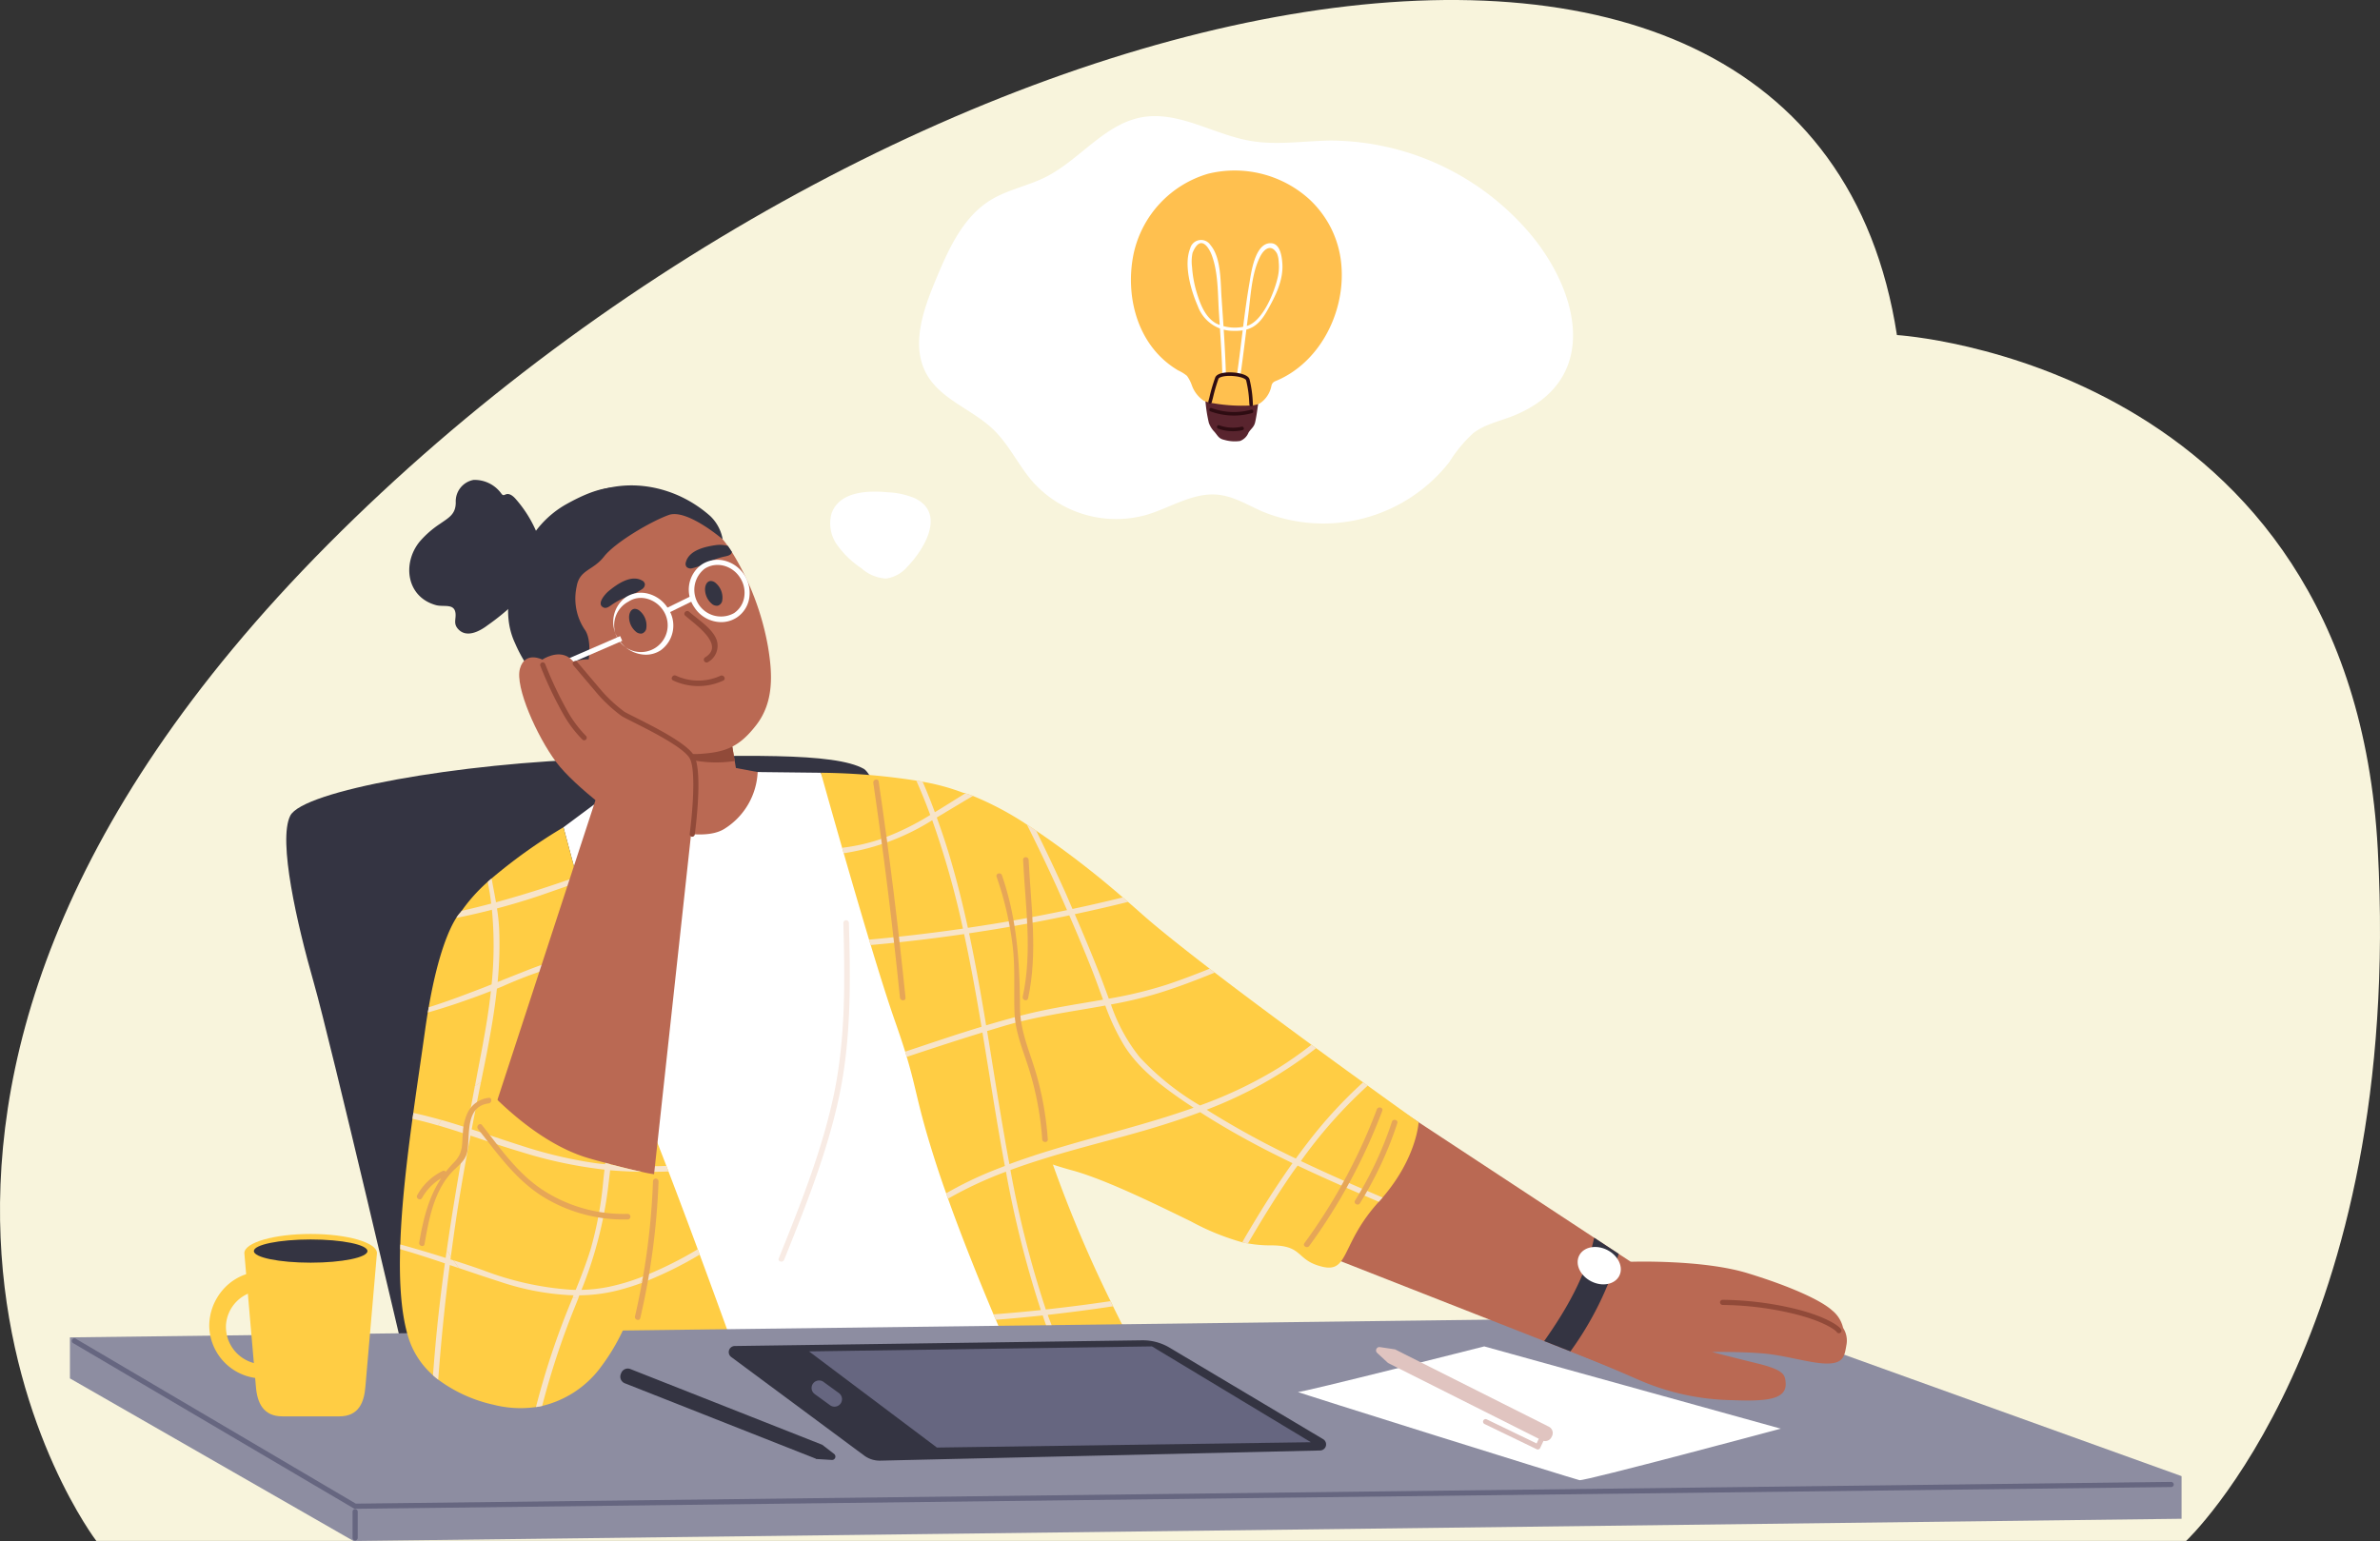 <?xml version="1.0" encoding="UTF-8"?>
<svg xmlns="http://www.w3.org/2000/svg" width="345.514" height="223.752" viewBox="0 0 345.514 223.752">
  <rect x="0" y="0" width="345.514" height="223.752" fill="#333333" stroke="none"/>
  <g id="Grupo_73404" data-name="Grupo 73404" transform="translate(-123.848 -1227.742)">
    <g id="Grupo_6463" data-name="Grupo 6463">
      <path id="Caminho_28995" data-name="Caminho 28995" d="M654.36,507.2H350.989s-47.919-62.643,33.62-144.7,215.029-113.023,227.775-30.4c0,0,65.986,3.942,69.81,74.693S654.36,507.2,654.36,507.2Z" transform="translate(-213.152 944.292)" fill="#f8f4dc"></path>
      <g id="Grupo_6457" data-name="Grupo 6457" transform="translate(-150.864 1018.997)">
        <g id="Grupo_6386" data-name="Grupo 6386" transform="translate(316.269 318.495)">
          <path id="Caminho_28937" data-name="Caminho 28937" d="M534.217,1000.354s-11.178-47.83-13.6-56.307S515.389,923.4,517.2,919.8s24.369-7.693,45.33-8.271,33.655-.916,37.952,1.473,38.807,95.428,38.807,95.428Z" transform="translate(-516.62 -911.109)" fill="#343442"></path>
        </g>
        <g id="Grupo_6454" data-name="Grupo 6454" transform="translate(284.864 278.402)">
          <g id="Grupo_6387" data-name="Grupo 6387" transform="translate(63.613 1.108)">
            <path id="Caminho_28938" data-name="Caminho 28938" d="M777.122,640.926c-.71-6.528-3.11-13.87-9.829-16.205a7.765,7.765,0,0,1,3.754-.429c.508.091.726-.687.215-.778-2.922-.521-6.14,1.015-8.652,2.422a14.289,14.289,0,0,0-5.986,6.761c-1.939,3.974-3.368,8.949-1.318,13.328a20.26,20.26,0,0,0,9.36,10.048,10.117,10.117,0,0,0,7.7.771C778.642,654.72,777.688,646.129,777.122,640.926Z" transform="translate(-754.305 -623.41)" fill="#343442"></path>
          </g>
          <g id="Grupo_6388" data-name="Grupo 6388" transform="translate(74.097 35.424)">
            <path id="Caminho_28939" data-name="Caminho 28939" d="M853.169,876.647l1.086,6.434,4.722.879a71.591,71.591,0,0,1,5.845,18.078,64.83,64.83,0,0,1-1.093,22.63c-1.667,7.1-2.192,9.648-2.192,9.648s-27.723-36.528-28.788-37.986-1.08-6.4-1.08-6.4l7.307-4.406-1.278-8.176Z" transform="translate(-831.669 -876.647)" fill="#ba6953"></path>
          </g>
          <g id="Grupo_6389" data-name="Grupo 6389" transform="translate(71.648 42.445)">
            <path id="Caminho_28940" data-name="Caminho 28940" d="M841.79,928.465a10.251,10.251,0,0,1-4.786,8.22c-4.869,3.138-18.969-3.5-18.969-3.5l-4.436,3.3s10.222,38.345,12.543,45.409,2.624,9.385,4.238,14.531,4.642,14.127,4.642,14.127h44.4S866.6,980.176,866,970.993s-15.035-42.424-15.035-42.424Z" transform="translate(-813.598 -928.465)" fill="#fff"></path>
          </g>
          <g id="Grupo_6390" data-name="Grupo 6390" transform="translate(109.014 42.548)">
            <path id="Caminho_28941" data-name="Caminho 28941" d="M1133.605,1010.36l-10.252.492-.767.032-6.74.323s-.42-.953-1.1-2.559c-.1-.242-.218-.509-.339-.783-1.615-3.835-4.327-10.438-6.6-16.8-.1-.258-.186-.517-.274-.783-.541-1.5-1.041-2.987-1.5-4.408-2.753-8.573-2.672-10.236-4.222-15.4-.073-.242-.145-.5-.226-.759-.387-1.235-.864-2.672-1.477-4.424-.969-2.745-2.22-6.733-3.528-11.06-.081-.258-.161-.525-.242-.783-1.251-4.182-2.551-8.63-3.681-12.553-.073-.266-.153-.525-.226-.783-1.776-6.184-3.084-10.89-3.084-10.89a94.676,94.676,0,0,1,13.861,1.146c.307.048.614.1.92.161a31.353,31.353,0,0,1,5.845,1.59.063.063,0,0,1,.024.008.03.03,0,0,1,.024.008c.081.032.17.065.25.105.339.137.67.291.977.452a6.919,6.919,0,0,1,2.72,2.188c1.146,1.744,2.212,8.17,3.221,15.814.032.258.065.525.1.791.533,4.149,1.057,8.621,1.558,12.876.032.282.065.557.1.84.46,3.826.912,7.443,1.348,10.446a54.186,54.186,0,0,0,2.091,8.492c.081.275.17.557.266.84.121.379.25.751.379,1.13a186.07,186.07,0,0,0,8.371,19.834q.194.388.363.751C1132.879,1008.972,1133.605,1010.36,1133.605,1010.36Z" transform="translate(-1089.343 -929.222)" fill="#ffcd44"></path>
          </g>
          <g id="Grupo_6391" data-name="Grupo 6391" transform="translate(55.505 50.459)">
            <path id="Caminho_28942" data-name="Caminho 28942" d="M735.475,1063.592l-19.463,2.825s-.032-.089-.1-.258v-.008c-.355-.961-1.655-4.488-3.447-9.4-.129-.363-.267-.743-.4-1.122-.008-.008-.008-.024-.016-.041-.1-.266-.194-.533-.291-.807-2.075-5.691-4.65-12.835-7.185-19.98-.121-.355-.242-.7-.363-1.049H704.2c-1.647-4.674-3.261-9.308-4.69-13.505q-.266-.787-.533-1.55v-.008c-.743-2.212-1.429-4.27-2.026-6.127-.089-.266-.169-.533-.25-.791a63.766,63.766,0,0,1-2.2-7.911,5.347,5.347,0,0,1,.735-3.116c.137-.266.3-.533.468-.8l.008-.008c.032-.065.073-.121.113-.186h.008a23.981,23.981,0,0,1,3.786-4.222l.557-.484a76.112,76.112,0,0,1,10.438-7.435s.759,2.858,1.937,7.2q.109.375.218.775c.783,2.866,1.736,6.3,2.769,9.937.073.25.145.509.21.759,1.243,4.367,2.591,9,3.9,13.312.145.484.3.961.444,1.437,1.534,4.989,2.995,9.445,4.166,12.416.42,1.066.856,2.18,1.3,3.342.1.266.2.533.307.807,1.389,3.633,2.874,7.588,4.246,11.294.1.258.194.525.282.775C733.2,1057.247,735.475,1063.592,735.475,1063.592Z" transform="translate(-694.47 -987.604)" fill="#ffcd44"></path>
          </g>
          <g id="Grupo_6392" data-name="Grupo 6392" transform="translate(0 121.502)">
            <path id="Caminho_28943" data-name="Caminho 28943" d="M284.864,1514.9v5.954l41.17,23.612,265.387-3.229v-6.189l-64.374-23.176Z" transform="translate(-284.864 -1511.87)" fill="#8d8da1"></path>
          </g>
          <g id="Grupo_6393" data-name="Grupo 6393" transform="translate(178.277 125.841)">
            <path id="Caminho_28944" data-name="Caminho 28944" d="M1627.518,1543.893s-26.417,6.708-27.039,6.617,40.092,12.652,40.87,12.807,29.215-7.479,29.215-7.479Z" transform="translate(-1600.472 -1543.893)" fill="#fff"></path>
          </g>
          <g id="Grupo_6394" data-name="Grupo 6394" transform="translate(47.913 62.786)">
            <path id="Caminho_28945" data-name="Caminho 28945" d="M674.6,1123.309a69.852,69.852,0,0,1-1.364,8.355l-.218.944c-.065.25-.121.509-.186.759a29.532,29.532,0,0,1-5.352,11.423v.008a14.879,14.879,0,0,1-8.4,5.473c-.291.065-.589.121-.9.161a15.789,15.789,0,0,1-6.135-.331,21.049,21.049,0,0,1-8.057-3.657c-.258-.2-.516-.412-.759-.63v-.008a12.056,12.056,0,0,1-3.568-5.49c-1.033-3.358-1.332-7.814-1.195-12.811.008-.226.008-.452.024-.678.194-5.707.928-12.077,1.768-18.252.04-.282.081-.573.121-.856.573-4.166,1.187-8.226,1.7-11.923.129-.928.266-1.808.4-2.648.048-.258.089-.517.137-.767,1.388-8,3.092-11.552,4-12.973a4.566,4.566,0,0,1,.638-.831l.008-.008.194.67,3.043,10.309h.008l.242.823.589,2,.549,1.865,2.034,6.886,12.957,13.909.831.888.371.4.734.791Z" transform="translate(-638.445 -1078.571)" fill="#ffcd44"></path>
          </g>
          <g id="Grupo_6395" data-name="Grupo 6395" transform="translate(47.945 57.66)">
            <path id="Caminho_28946" data-name="Caminho 28946" d="M681.873,1094.82a55.537,55.537,0,0,1-8.436,4.141,30.464,30.464,0,0,1-4.391,1.292,21.72,21.72,0,0,1-4.045.46,59.388,59.388,0,0,0,3.818-14.506c.073-.6.145-1.195.21-1.792.049-.355.089-.711.129-1.066a69,69,0,0,0,8.468.177c-.1-.274-.21-.541-.307-.807a67.3,67.3,0,0,1-8.064-.177,141.884,141.884,0,0,1,2.6-15.58c.073-.355.161-.7.25-1.058a.414.414,0,0,0-.694-.379.342.342,0,0,0-.089.17,131.8,131.8,0,0,0-2.9,16.775c-.169-.016-.331-.024-.5-.04l-.831-.1a64.171,64.171,0,0,1-11.116-2.648h-.008c-2.309-.735-4.609-1.526-6.91-2.276q.823-4.3,1.7-8.589c.178-.88.355-1.76.525-2.64.291-1.542.573-3.092.823-4.642.242-1.518.452-3.035.614-4.561.25-.1.509-.2.759-.307a64.93,64.93,0,0,1,14.038-4.456c-.065-.25-.137-.509-.21-.759a50.769,50.769,0,0,0-10.333,2.914q-2.083.823-4.149,1.647a55.188,55.188,0,0,0,.218-7.75,27.219,27.219,0,0,0-.315-2.93c2-.533,4-1.122,6-1.792,1.946-.662,3.875-1.356,5.812-2.026q-.109-.4-.218-.775c-.315.113-.638.218-.953.331-3.6,1.259-7.185,2.389-10.785,3.366-.194-1.13-.428-2.293-.638-3.463l-.557.484c.064.355.129.7.186,1.049.129.71.226,1.413.315,2.115q-2.131.569-4.287,1.057h-.008c-.04.064-.081.121-.113.186l-.008.008a4.57,4.57,0,0,0-.638.832,1.286,1.286,0,0,0,.169-.032c.226-.041.444-.089.67-.137,1.445-.307,2.882-.638,4.319-1.009a54.584,54.584,0,0,1-.048,10.833c-.412.161-.807.323-1.219.484h-.008c-.743.291-1.493.573-2.244.856-1.865.71-3.738,1.38-5.643,1.978-.048.25-.089.509-.137.767,2.026-.589,4.036-1.227,6.03-1.954.751-.258,1.5-.533,2.244-.823.3-.113.589-.226.88-.339-.089.783-.186,1.558-.291,2.341-.226,1.655-.5,3.3-.807,4.949v.008c-.049.3-.105.6-.162.9q-1.114,5.849-2.2,11.665c-2.583-.832-5.175-1.606-7.8-2.172-.04.282-.081.573-.121.856,2.615.589,5.2,1.389,7.758,2.236-1.09,5.974-2.1,11.948-2.946,17.962-2.188-.694-4.383-1.348-6.579-1.946-.016.226-.016.452-.024.678,2.188.63,4.343,1.332,6.49,2.058-.541,3.948-1.017,7.911-1.372,11.9-.129,1.445-.25,2.9-.355,4.343v.008c.242.218.5.428.759.63q.618-8.343,1.679-16.638c2.462.84,4.916,1.687,7.4,2.478a37.748,37.748,0,0,0,10.535,1.937h.032c-.008.016-.008.024-.016.041-.283.7-.573,1.4-.856,2.107a114.371,114.371,0,0,0-4.585,14.062c.307-.04.605-.1.9-.161a114.084,114.084,0,0,1,4.739-14.361c.073-.178.145-.355.21-.525.161-.387.307-.775.46-1.163a23.819,23.819,0,0,0,4.908-.557,31.4,31.4,0,0,0,3.617-1.057,54.852,54.852,0,0,0,8.936-4.311C682.067,1095.345,681.97,1095.079,681.873,1094.82Zm-17.711,5.909c-.21,0-.428-.008-.638-.016a43.976,43.976,0,0,1-12.8-2.833c-1.582-.557-3.164-1.082-4.747-1.59.266-2.067.557-4.141.864-6.208.6-3.931,1.292-7.846,2.034-11.754.1.032.218.073.323.1,2.373.8,4.747,1.59,7.136,2.3a64.614,64.614,0,0,0,11.584,2.486c.137.024.274.032.412.048-.016.121-.024.242-.04.355-.04.371-.081.743-.121,1.106a53.9,53.9,0,0,1-1.841,10.067C665.711,1096.806,664.953,1098.776,664.161,1100.73Z" transform="translate(-638.676 -1040.742)" fill="#f7e4ca"></path>
          </g>
          <g id="Grupo_6396" data-name="Grupo 6396" transform="translate(83.465 36.316)">
            <path id="Caminho_28947" data-name="Caminho 28947" d="M913.082,883.235l-12.283.387a12.537,12.537,0,0,0,5.855,3.77,17.928,17.928,0,0,0,7.192.372Z" transform="translate(-900.799 -883.235)" fill="#914a39"></path>
          </g>
          <g id="Grupo_6397" data-name="Grupo 6397" transform="translate(71.996 3.138)">
            <path id="Caminho_28948" data-name="Caminho 28948" d="M843.8,670.881c-2.43,3.132-4.392,3.948-8.21,4.182-7.233.444-18.268-6.668-18.268-6.668-.388-.21-1.526-10.4-1.041-16.92s8.509-13.086,8.509-13.086,8.541.218,13.182,4.5a12.986,12.986,0,0,1,1.7,1.978c.008.008.008,0,.008,0,.194.274.387.565.581.864a39.185,39.185,0,0,1,5.247,13.748C846.169,663.422,846.4,667.523,843.8,670.881Z" transform="translate(-816.166 -638.389)" fill="#ba6953"></path>
          </g>
          <g id="Grupo_6398" data-name="Grupo 6398" transform="translate(67.606 0.824)">
            <path id="Caminho_28949" data-name="Caminho 28949" d="M785.386,628.534c-2.718,5.314-1.86,12.063,1.484,16.853a16.7,16.7,0,0,0,1.77,2.131c.027-.043.047-.095.077-.134.673-.867,2.758-.809,2.758-.809s.471-2.966-.616-4.379a8.124,8.124,0,0,1-1.133-6.189c.42-2.489,2.355-2.287,3.969-4.352s6.777-5.1,9.4-6.044,7.832,3.529,7.832,3.529a6.173,6.173,0,0,0-1.809-3.378C801.465,618.987,789.758,619.987,785.386,628.534Z" transform="translate(-783.77 -621.316)" fill="#343442"></path>
          </g>
          <g id="Grupo_6399" data-name="Grupo 6399" transform="translate(71.498 22.706)">
            <rect id="Retângulo_1335" data-name="Retângulo 1335" width="9.138" height="0.748" transform="translate(0 3.638) rotate(-23.458)" fill="#fff"></rect>
          </g>
          <g id="Grupo_6400" data-name="Grupo 6400" transform="translate(81.174 18.746)">
            <path id="Caminho_28950" data-name="Caminho 28950" d="M885.479,753.9a1.238,1.238,0,0,0-.463-.278c-.768-.241-1.12.529-1.118,1.15a2.776,2.776,0,0,0,.925,2.06,1.1,1.1,0,0,0,.941.326.946.946,0,0,0,.614-.643A2.773,2.773,0,0,0,885.479,753.9Z" transform="translate(-883.898 -753.572)" fill="#343442"></path>
          </g>
          <g id="Grupo_6401" data-name="Grupo 6401" transform="translate(92.201 14.705)">
            <path id="Caminho_28951" data-name="Caminho 28951" d="M966.85,724.073a1.237,1.237,0,0,0-.463-.278c-.768-.241-1.12.529-1.118,1.15a2.777,2.777,0,0,0,.925,2.06,1.1,1.1,0,0,0,.941.326.946.946,0,0,0,.614-.644A2.773,2.773,0,0,0,966.85,724.073Z" transform="translate(-965.269 -723.749)" fill="#343442"></path>
          </g>
          <g id="Grupo_6402" data-name="Grupo 6402" transform="translate(65.22 25.364)">
            <path id="Caminho_28952" data-name="Caminho 28952" d="M781.735,827.045s-7.443-5.293-10.221-9.02-5.98-10.876-5.25-13.525,3.254-1.335,3.254-1.335,2.172-1.475,3.873-.3c1.42.985,4.741,6.261,8.179,8.392s8.945,4.345,10,6.561,1.493,8.845,1.493,8.845Z" transform="translate(-766.159 -802.412)" fill="#ba6953"></path>
          </g>
          <g id="Grupo_6403" data-name="Grupo 6403" transform="translate(58.337 44.479)">
            <path id="Caminho_28953" data-name="Caminho 28953" d="M734,943.47l-18.625,56.943,16.745,14.127,8.75-5.853,6.688-61.454Z" transform="translate(-715.371 -943.47)" fill="#ba6953"></path>
          </g>
          <g id="Grupo_6404" data-name="Grupo 6404" transform="translate(68.268 26.518)">
            <path id="Caminho_28954" data-name="Caminho 28954" d="M795.042,822.239a.369.369,0,0,1-.246-.093,17.1,17.1,0,0,1-2.7-3.548,55.282,55.282,0,0,1-3.412-7.16.373.373,0,1,1,.695-.274,56.055,56.055,0,0,0,3.351,7.039,16.937,16.937,0,0,0,2.562,3.383.374.374,0,0,1-.248.654Z" transform="translate(-788.657 -810.926)" fill="#914a39"></path>
          </g>
          <g id="Grupo_6405" data-name="Grupo 6405" transform="translate(72.985 26.317)">
            <path id="Caminho_28955" data-name="Caminho 28955" d="M840.819,834.963a.41.41,0,0,1-.051,0,.372.372,0,0,1-.32-.42c.34-2.491,1-9.325-.026-11.013-.96-1.579-5.6-3.917-8.1-5.173-.8-.4-1.434-.723-1.747-.913a21.756,21.756,0,0,1-3.418-3.122l-3.611-4.26a.374.374,0,0,1,.571-.483l3.6,4.252a21.528,21.528,0,0,0,3.242,2.975c.288.174.909.488,1.7.883,2.741,1.38,7.328,3.691,8.4,5.452,1.373,2.259.18,11.126.128,11.5A.373.373,0,0,1,840.819,834.963Z" transform="translate(-823.461 -809.443)" fill="#914a39"></path>
          </g>
          <g id="Grupo_6406" data-name="Grupo 6406" transform="translate(77.046 14.352)">
            <path id="Caminho_28956" data-name="Caminho 28956" d="M859.486,721.448c-1.639-.938-3.671.514-4.9,1.523-.47.385-1.857,1.914-.7,2.39.357.147.741-.109,1.055-.333a10.054,10.054,0,0,1,1.776-1.014,11.665,11.665,0,0,0,2.741-1.337.849.849,0,0,0,.4-.692A.683.683,0,0,0,859.486,721.448Z" transform="translate(-853.434 -721.146)" fill="#343442"></path>
          </g>
          <g id="Grupo_6407" data-name="Grupo 6407" transform="translate(89.377 9.453)">
            <path id="Caminho_28957" data-name="Caminho 28957" d="M951.151,686.018a.32.32,0,0,1-.024.113c-.129.363-.581.468-.961.549a10.1,10.1,0,0,0-1.946.614,11.651,11.651,0,0,1-2.841,1.106.864.864,0,0,1-.783-.177.7.7,0,0,1-.145-.63c.428-1.841,2.874-2.349,4.448-2.567a4.285,4.285,0,0,1,1.663.129c.008.008.008,0,.008,0C950.763,685.428,950.957,685.719,951.151,686.018Z" transform="translate(-944.43 -684.995)" fill="#343442"></path>
          </g>
          <g id="Grupo_6408" data-name="Grupo 6408" transform="translate(87.362 28.408)">
            <path id="Caminho_28958" data-name="Caminho 28958" d="M936.636,824.929a7.721,7.721,0,0,1-6.458-.018c-.469-.214-.88.481-.408.7a8.6,8.6,0,0,0,7.272.017C937.516,825.413,937.106,824.717,936.636,824.929Z" transform="translate(-929.561 -824.871)" fill="#914a39"></path>
          </g>
          <g id="Grupo_6409" data-name="Grupo 6409" transform="translate(52.014 87.496)">
            <path id="Caminho_28959" data-name="Caminho 28959" d="M700.761,1285.407a9.278,9.278,0,0,1-.783,3.673,6.992,6.992,0,0,1-.533,1.074,2.779,2.779,0,0,1-1.453,1.308,52.925,52.925,0,0,1-7.443.678c-.291.016-.581.024-.872.04-5.893.258-12.787.307-13.352-.177a36.33,36.33,0,0,1-3.173-4.1c-.258-.379-.525-.759-.775-1.122-.129-.194-.258-.387-.379-.565-.218-.331-.42-.638-.6-.912-.258-.4-.46-.735-.589-.969-.807-1.477-3.366-10.9-1.348-15.742a11.4,11.4,0,0,1,.694-1.4c.145-.274.307-.533.476-.791a19.254,19.254,0,0,1,4.844-4.916c.525-.363.848-.557.848-.557l.024.024v.008c.484.557,7.532,8.662,15.718,11,.839.242,1.623.46,2.341.654.283.073.549.145.815.218.1.024.194.048.291.081,1.784.468,3.156.791,4.182,1.009a17.608,17.608,0,0,0,2.866.46S700.567,1285,700.761,1285.407Z" transform="translate(-668.705 -1260.923)" fill="#ffcd44"></path>
          </g>
          <g id="Grupo_6410" data-name="Grupo 6410" transform="translate(53.466 87.496)">
            <path id="Caminho_28960" data-name="Caminho 28960" d="M708.662,1289.306a30.464,30.464,0,0,1-4.391,1.292,21.72,21.72,0,0,1-4.045.46,59.388,59.388,0,0,0,3.818-14.506c.073-.6.145-1.195.21-1.792.049-.355.089-.711.129-1.066q2.288.194,4.577.226c-1.025-.218-2.4-.541-4.182-1.009l-.3-.024c0-.016.008-.04.008-.057-.266-.073-.533-.145-.815-.218-.008.065-.016.137-.024.2-.169-.016-.331-.024-.5-.04l-.831-.1a64.171,64.171,0,0,1-11.116-2.648h-.008c-2.309-.735-4.609-1.526-6.91-2.276q.654-3.4,1.332-6.8v-.008l-.024-.024s-.323.194-.848.557q-.569,3.027-1.13,6.055c-1.235-.4-2.47-.783-3.714-1.138-.169.258-.331.517-.476.791,1.348.4,2.7.823,4.028,1.267-1.025,5.6-1.978,11.2-2.785,16.848.178.274.379.581.6.912.25-1.929.525-3.859.807-5.788.6-3.931,1.292-7.846,2.034-11.754.1.032.218.073.323.1,2.373.8,4.747,1.59,7.136,2.3a64.614,64.614,0,0,0,11.584,2.486c.137.024.274.032.412.048-.016.121-.024.242-.04.355-.04.371-.081.743-.121,1.106a53.9,53.9,0,0,1-1.841,10.067c-.621,2.01-1.38,3.98-2.172,5.933-.21,0-.428-.008-.638-.016a43.976,43.976,0,0,1-12.8-2.833c-1.437-.508-2.874-.985-4.311-1.445.25.363.517.743.775,1.122,2.018.686,4.044,1.372,6.087,2.026a37.748,37.748,0,0,0,10.535,1.937h.032c-.008.016-.008.024-.016.041-.04.089-.073.186-.113.274.291-.016.581-.024.872-.04.032-.089.073-.186.1-.275a23.819,23.819,0,0,0,4.908-.557,31.4,31.4,0,0,0,3.617-1.057l.266-.1a6.986,6.986,0,0,0,.533-1.074C709.05,1289.161,708.856,1289.234,708.662,1289.306Z" transform="translate(-679.423 -1260.923)" fill="#f7e4ca"></path>
          </g>
          <g id="Grupo_6411" data-name="Grupo 6411" transform="translate(218.014 113.529)">
            <path id="Caminho_28961" data-name="Caminho 28961" d="M1902.29,1453.055s10.377-.359,16.969,1.659,10.764,4.036,12.244,5.382a4.569,4.569,0,0,1,1.615,2.556,3.4,3.4,0,0,1,.471,2.556c-.269,1.615-.471,2.624-2.825,2.624s-5.987-1.211-9.418-1.48-7.265-.2-7.265-.2,2.825.74,6.66,1.682,3.948,1.671,4.036,2.758c.2,2.441-2.624,2.758-7.736,2.556a35.307,35.307,0,0,1-13.925-3.094c-4.878-2.138-9.4-3.914-9.4-3.914Z" transform="translate(-1893.715 -1453.03)" fill="#ba6953"></path>
          </g>
          <g id="Grupo_6412" data-name="Grupo 6412" transform="translate(239.551 119.077)">
            <path id="Caminho_28962" data-name="Caminho 28962" d="M2069.915,1498.823a.373.373,0,0,1-.319-.18c-.208-.3-2.126-1.759-7.161-2.856a45.824,45.824,0,0,0-9.4-1.068.4.4,0,0,1-.38-.368.374.374,0,0,1,.368-.38,47.1,47.1,0,0,1,9.571,1.085c4.972,1.083,7.294,2.624,7.641,3.2a.374.374,0,0,1-.128.513A.378.378,0,0,1,2069.915,1498.823Z" transform="translate(-2052.656 -1493.971)" fill="#914a39"></path>
          </g>
          <g id="Grupo_6413" data-name="Grupo 6413" transform="translate(164.287 84.429)">
            <path id="Caminho_28963" data-name="Caminho 28963" d="M1565.322,1271.214l-7.193,12.093-7.346-2.882-3.81-1.5-46.385-18.212-3.35-9.978,18.034-12.448,38.958,25.631,3.56,2.341Z" transform="translate(-1497.237 -1238.286)" fill="#ba6953"></path>
          </g>
          <g id="Grupo_6414" data-name="Grupo 6414" transform="translate(129.64 45.446)">
            <path id="Caminho_28964" data-name="Caminho 28964" d="M1307.707,998.455s-.25,5.126-5.231,10.93c-.177.21-.363.412-.549.622l-.008.008c-5.514,6.054-4.287,10.357-8.186,9.421s-2.688-3.1-7.4-3.1a18.891,18.891,0,0,1-3.4-.283c-.283-.04-.557-.1-.823-.161a35.653,35.653,0,0,1-7.483-3.052c-4.44-2.155-12.262-6.054-17.235-7.4-.952-.258-1.889-.541-2.785-.839-.662-.21-1.308-.436-1.913-.654-.46-.161-.9-.331-1.308-.484h-.008c-1.8-.686-3.124-1.275-3.536-1.453-.089-.04-.137-.065-.137-.065l-.113-1.372-1.34-15.709-.073-.848-1.138-13.392-.073-.807-.848-9.986-2.252-8.081-.242-.88-.073-.258a.063.063,0,0,1,.024.008.029.029,0,0,1,.024.008,2.887,2.887,0,0,1,.3.073,11.472,11.472,0,0,1,1.114.379,44.6,44.6,0,0,1,7.822,4.157c.428.283.88.573,1.348.888a132.842,132.842,0,0,1,12.577,9.687c.25.21.5.428.759.654.662.565,1.332,1.162,2.026,1.776,2.244,1.994,5.772,4.8,9.824,7.919.242.186.484.371.735.565,4.432,3.39,9.429,7.1,14.038,10.478.226.17.46.339.686.5,2.446,1.792,4.763,3.479,6.813,4.957.226.169.452.331.67.484C1304.712,996.324,1307.707,998.455,1307.707,998.455Z" transform="translate(-1241.552 -950.609)" fill="#ffcd44"></path>
          </g>
          <g id="Grupo_6415" data-name="Grupo 6415" transform="translate(112.098 43.694)">
            <path id="Caminho_28965" data-name="Caminho 28965" d="M1178.708,992.915a68.34,68.34,0,0,1,9.7-10.947c-.218-.153-.444-.315-.67-.484a65.784,65.784,0,0,0-7.992,8.694c-.605.783-1.195,1.574-1.776,2.373-.509-.242-1.017-.484-1.518-.735a124.245,124.245,0,0,1-11.076-6.135c-.113-.073-.234-.145-.347-.218a64.184,64.184,0,0,0,8.081-3.754,62.13,62.13,0,0,0,7.814-5.183c-.226-.161-.46-.331-.686-.5a54.689,54.689,0,0,1-4.844,3.407,61.762,61.762,0,0,1-11.342,5.409,38.617,38.617,0,0,1-8.751-7.007,25.175,25.175,0,0,1-4.166-7.653,61.117,61.117,0,0,0,6.773-1.606c2.817-.864,5.562-1.905,8.291-3.027-.25-.194-.492-.379-.735-.565-1.986.807-4,1.566-6.014,2.252a60.811,60.811,0,0,1-8.63,2.1c-.46-1.243-.912-2.486-1.388-3.7-1.13-2.882-2.325-5.732-3.552-8.565q3.887-.823,7.734-1.784c-.258-.226-.509-.444-.759-.654-2.43.6-4.86,1.163-7.306,1.679-.363-.823-.71-1.655-1.074-2.478q-2.022-4.48-4.2-8.888c-.468-.315-.92-.605-1.348-.888q1.865,3.705,3.609,7.467c.759,1.639,1.493,3.294,2.22,4.957-2.519.525-5.045,1.025-7.58,1.469-.1.016-.21.04-.315.056q-1.9.339-3.8.63c-.9.145-1.8.283-2.7.412-.816-3.762-1.752-7.475-2.866-11.116-.509-1.647-1.065-3.277-1.647-4.9,1.372-.823,2.737-1.639,4.109-2.462.315-.186.638-.371.961-.565.057-.032.121-.073.186-.1a11.484,11.484,0,0,0-1.114-.379.169.169,0,0,0-.048.032,2.086,2.086,0,0,0-.226.137c-1.381.848-2.753,1.728-4.149,2.567-.549-1.485-1.138-2.963-1.768-4.416-.307-.065-.614-.113-.92-.161q1.09,2.458,2.018,4.981a38.448,38.448,0,0,1-7.411,3.576,27.548,27.548,0,0,1-5.384,1.187c.073.258.153.517.226.783l.388-.048a33.562,33.562,0,0,0,12.472-4.739,127.423,127.423,0,0,1,4.456,15.742q-6.793.981-13.635,1.6c.081.258.161.525.242.783q6.805-.605,13.562-1.59c.969,4.44,1.776,8.936,2.527,13.457-3.713,1.13-7.4,2.382-11.084,3.617.081.258.154.517.226.759,3.657-1.211,7.314-2.422,10.995-3.544,1.073,6.466,2.058,12.957,3.253,19.382-.7.266-1.4.541-2.1.823a53.791,53.791,0,0,0-6.426,3.148c.089.267.177.525.274.783a56.656,56.656,0,0,1,8.412-3.923,150.567,150.567,0,0,0,5.062,20.093c-.331.032-.654.073-.985.1-1.962.2-3.923.371-5.885.525.121.274.234.541.339.783,1.195-.089,2.4-.194,3.592-.307,1.074-.1,2.139-.21,3.213-.323.154.452.3.9.468,1.356l.021.057.8-.01c-.179-.484-.391-1-.56-1.484,3.14-.355,6.281-.759,9.4-1.235.024,0,.048-.008.073-.008q-.17-.363-.363-.751c-3.116.468-6.248.864-9.389,1.211a148.192,148.192,0,0,1-5.134-20.254c1.4-.517,2.809-.993,4.238-1.445.509-.161,1.017-.315,1.534-.476,3.665-1.106,7.37-2.067,10.979-3.052,3.649-1,7.265-2.1,10.793-3.423,2.591,1.671,5.263,3.213,7.984,4.666,1.792.953,3.6,1.857,5.417,2.737-1.389,1.954-2.713,3.956-3.988,5.982-.937,1.493-1.841,2.995-2.737,4.513-.194.323-.379.662-.565,1,.266.064.541.121.823.161.145-.25.3-.509.444-.759,2.01-3.407,4.093-6.773,6.369-10.01.129-.177.267-.355.4-.533,3.883,1.849,7.831,3.568,11.786,5.255.186-.21.371-.412.549-.622C1186.579,996.507,1182.615,994.78,1178.708,992.915Zm-48.17-33.065c.864-.129,1.728-.266,2.591-.4,1.275-.2,2.551-.412,3.826-.646q4.081-.7,8.129-1.558c1.138,2.624,2.244,5.255,3.294,7.911.557,1.421,1.074,2.874,1.606,4.327-3.738.662-7.5,1.2-11.2,2.131-.089.024-.178.048-.266.065q-2.131.545-4.246,1.162c-.42.121-.84.242-1.259.371C1132.266,968.713,1131.475,964.249,1130.539,959.849Zm11.512,31.6c-.864.266-1.719.541-2.575.831h-.008c-1.033.347-2.058.7-3.076,1.082-.153-.84-.315-1.687-.46-2.535-.089-.476-.17-.961-.25-1.437-.9-5.1-1.687-10.244-2.527-15.354.4-.113.791-.234,1.187-.355.678-.2,1.348-.412,2.034-.6.743-.21,1.485-.4,2.236-.573,3.859-.912,7.8-1.461,11.7-2.172a32.375,32.375,0,0,0,2.753,5.828c2.091,3.326,5.28,5.731,8.468,7.943.525.363,1.066.71,1.6,1.066C1156.234,987.635,1149.065,989.274,1142.05,991.454Z" transform="translate(-1112.101 -937.682)" fill="#f7e4ca"></path>
          </g>
          <g id="Grupo_6416" data-name="Grupo 6416" transform="translate(134.504 57.162)">
            <path id="Caminho_28966" data-name="Caminho 28966" d="M1283.222,1066.136c-.946-3.24-2.332-6.165-2.351-9.607-.037-6.663-.429-12.82-2.617-19.188-.168-.488-.948-.279-.778.215a48.067,48.067,0,0,1,2.346,10.145c.366,3.19.137,6.338.253,9.53.109,2.985,1.284,5.6,2.157,8.412a44.928,44.928,0,0,1,1.866,10.035c.038.515.846.519.807,0A46.067,46.067,0,0,0,1283.222,1066.136Z" transform="translate(-1277.451 -1037.064)" fill="#e6a657"></path>
          </g>
          <g id="Grupo_6417" data-name="Grupo 6417" transform="translate(116.624 43.515)">
            <path id="Caminho_28967" data-name="Caminho 28967" d="M1146.288,936.648c-.075-.512-.853-.294-.779.214q2.282,15.549,3.87,31.186c.052.512.86.517.807,0Q1148.586,952.307,1146.288,936.648Z" transform="translate(-1145.504 -936.356)" fill="#e6a657"></path>
          </g>
          <g id="Grupo_6418" data-name="Grupo 6418" transform="translate(50.364 89.745)">
            <path id="Caminho_28968" data-name="Caminho 28968" d="M666.961,1277.524a3.891,3.891,0,0,0-3.106,2.255,7.643,7.643,0,0,0-.637,2.711c-.168,1.819.1,2.98-1.335,4.451a15.568,15.568,0,0,0-1.148,1.318.4.4,0,0,0-.489-.1,8.4,8.4,0,0,0-3.661,3.5c-.251.455.446.863.7.407a7.616,7.616,0,0,1,2.777-2.859c-1.823,2.758-2.584,5.859-3.192,9.334-.089.508.689.726.779.215.667-3.818,1.426-8.015,4.34-10.819.955-.919,1.711-1.482,1.908-2.86.336-2.349-.294-6.314,3.067-6.745C667.469,1278.266,667.476,1277.458,666.961,1277.524Z" transform="translate(-656.531 -1277.52)" fill="#e6a657"></path>
          </g>
          <g id="Grupo_6419" data-name="Grupo 6419" transform="translate(82.021 101.49)">
            <path id="Caminho_28969" data-name="Caminho 28969" d="M892.768,1364.562a103.409,103.409,0,0,1-2.612,19.61c-.117.5.652.751.77.244a104.573,104.573,0,0,0,2.649-19.823A.4.4,0,0,0,892.768,1364.562Z" transform="translate(-890.144 -1364.187)" fill="#e6a657"></path>
          </g>
          <g id="Grupo_6420" data-name="Grupo 6420" transform="translate(179.144 91.145)">
            <path id="Caminho_28970" data-name="Caminho 28970" d="M1617.462,1288.118a81.834,81.834,0,0,1-10.514,19.428c-.307.42.393.823.7.407a82.613,82.613,0,0,0,10.6-19.62C1618.424,1287.846,1617.644,1287.635,1617.462,1288.118Z" transform="translate(-1606.872 -1287.845)" fill="#e6a657"></path>
          </g>
          <g id="Grupo_6421" data-name="Grupo 6421" transform="translate(186.508 92.945)">
            <path id="Caminho_28971" data-name="Caminho 28971" d="M1666.632,1301.408a53.19,53.19,0,0,1-5.348,11.428c-.275.442.423.848.7.407a54.075,54.075,0,0,0,5.43-11.621C1667.573,1301.128,1666.794,1300.916,1666.632,1301.408Z" transform="translate(-1661.22 -1301.129)" fill="#e6a657"></path>
          </g>
          <g id="Grupo_6422" data-name="Grupo 6422" transform="translate(59.152 93.563)">
            <path id="Caminho_28972" data-name="Caminho 28972" d="M743.191,1318.73a21.5,21.5,0,0,1-12.206-3.4c-3.723-2.4-6.242-6.075-8.942-9.5-.321-.408-.889.167-.571.571,2.888,3.667,5.582,7.51,9.646,9.968a22.3,22.3,0,0,0,12.073,3.168A.4.4,0,0,0,743.191,1318.73Z" transform="translate(-721.379 -1305.692)" fill="#e6a657"></path>
          </g>
          <g id="Grupo_6423" data-name="Grupo 6423" transform="translate(138.311 54.807)">
            <path id="Caminho_28973" data-name="Caminho 28973" d="M1306.41,1020.074c-.025-.517-.833-.52-.807,0,.325,6.631,1.376,13.306-.051,19.88-.11.506.668.723.779.215C1307.774,1033.518,1306.739,1026.784,1306.41,1020.074Z" transform="translate(-1305.542 -1019.685)" fill="#e6a657"></path>
          </g>
          <g id="Grupo_6424" data-name="Grupo 6424" transform="translate(49.261)">
            <path id="Caminho_28974" data-name="Caminho 28974" d="M666.625,622.3a17.807,17.807,0,0,0-2.8-4.287c-.366-.414-.892-.848-1.41-.656-.133.049-.265.139-.4.107a.5.5,0,0,1-.247-.2,4.773,4.773,0,0,0-4.054-2,3.161,3.161,0,0,0-2.575,3.28c-.014,1.7-.98,2.18-2.274,3.085a14.175,14.175,0,0,0-2.985,2.616c-2.526,3.131-1.914,8,2.366,9.193,1.146.32,2.679-.3,2.855,1.181.1.843-.331,1.461.332,2.242,1.212,1.429,3.158.394,4.324-.491a34.118,34.118,0,0,0,7.048-6.6C668.311,627.681,667.8,624.835,666.625,622.3Z" transform="translate(-648.387 -615.235)" fill="#343442"></path>
          </g>
          <g id="Grupo_6425" data-name="Grupo 6425" transform="translate(89.195 19.059)">
            <path id="Caminho_28975" data-name="Caminho 28975" d="M947.822,760.222c-.508-1.726-2.772-3.1-4.032-4.23-.386-.346-.959.223-.571.571,1.345,1.205,5.865,4.243,2.9,6.045a.4.4,0,0,0,.407.7A2.719,2.719,0,0,0,947.822,760.222Z" transform="translate(-943.089 -755.885)" fill="#914a39"></path>
          </g>
          <g id="Grupo_6426" data-name="Grupo 6426" transform="translate(78.888 16.413)">
            <path id="Caminho_28976" data-name="Caminho 28976" d="M871.727,745.349a4.716,4.716,0,0,1-3.875-2.154,4.437,4.437,0,0,1,.96-6.181,4.034,4.034,0,0,1,3.253-.528,4.808,4.808,0,0,1,2.82,2.025,4.436,4.436,0,0,1-.96,6.18A3.935,3.935,0,0,1,871.727,745.349Zm-.715-8.246a3.194,3.194,0,0,0-1.785.534,3.886,3.886,0,1,0,5.036,1.29,4.06,4.06,0,0,0-2.38-1.714A3.565,3.565,0,0,0,871.012,737.1Z" transform="translate(-867.023 -736.355)" fill="#fff"></path>
          </g>
          <g id="Grupo_6427" data-name="Grupo 6427" transform="translate(89.853 11.623)">
            <path id="Caminho_28977" data-name="Caminho 28977" d="M952.626,710.06a4.688,4.688,0,0,1-3.868-2.126A4.482,4.482,0,0,1,949.8,701.7a4.168,4.168,0,0,1,3.309-.569,4.831,4.831,0,0,1,3.605,5.413,4.174,4.174,0,0,1-1.8,2.834A4.111,4.111,0,0,1,952.626,710.06Zm-.53-8.306a3.367,3.367,0,0,0-1.877.564,3.876,3.876,0,0,0,4.283,6.433,3.43,3.43,0,0,0,1.478-2.333,3.993,3.993,0,0,0-.639-2.868h0a4,4,0,0,0-2.4-1.7A3.646,3.646,0,0,0,952.1,701.753Z" transform="translate(-947.944 -701.005)" fill="#fff"></path>
          </g>
          <g id="Grupo_6428" data-name="Grupo 6428" transform="translate(86.444 16.849)">
            <rect id="Retângulo_1336" data-name="Retângulo 1336" width="4.251" height="0.748" transform="translate(0 1.874) rotate(-26.162)" fill="#fff"></rect>
          </g>
          <g id="Grupo_6429" data-name="Grupo 6429" transform="translate(102.875 63.972)">
            <path id="Caminho_28978" data-name="Caminho 28978" d="M1054.253,1087.71a.4.4,0,0,0-.807,0c.236,8.666.347,17.311-1.573,25.819-1.777,7.878-4.8,15.4-7.8,22.871-.194.482.587.691.778.214,3.094-7.7,6.21-15.457,7.96-23.6C1054.6,1104.679,1054.484,1096.191,1054.253,1087.71Z" transform="translate(-1044.041 -1087.32)" fill="#f8ebe4"></path>
          </g>
          <g id="Grupo_6430" data-name="Grupo 6430" transform="translate(214.023 110.06)">
            <path id="Caminho_28979" data-name="Caminho 28979" d="M1875.082,1429.77a47.013,47.013,0,0,1-7.007,14.167l-3.81-1.5c3.261-4.618,6.071-9.526,7.257-15.007Z" transform="translate(-1864.265 -1427.429)" fill="#343442"></path>
          </g>
          <g id="Grupo_6431" data-name="Grupo 6431" transform="translate(218.883 111.402)">
            <path id="Caminho_28980" data-name="Caminho 28980" d="M1904.418,1437.772c1.608.812,2.4,2.493,1.759,3.754s-2.457,1.625-4.065.813-2.4-2.493-1.759-3.754S1902.81,1436.96,1904.418,1437.772Z" transform="translate(-1900.132 -1437.339)" fill="#fff"></path>
          </g>
          <g id="Grupo_6432" data-name="Grupo 6432" transform="translate(0.265 124.661)">
            <path id="Caminho_28981" data-name="Caminho 28981" d="M327.863,1559.943l-.09-.053-40.766-24.015a.374.374,0,0,1,.38-.644l40.677,23.962,263.534-3.159a.4.4,0,0,1,.378.369.373.373,0,0,1-.369.378Z" transform="translate(-286.823 -1535.179)" fill="#666680"></path>
          </g>
          <g id="Grupo_6433" data-name="Grupo 6433" transform="translate(41.032 149.484)">
            <path id="Caminho_28982" data-name="Caminho 28982" d="M588.037,1722.9a.374.374,0,0,1-.374-.374v-3.783a.374.374,0,1,1,.747,0v3.783A.374.374,0,0,1,588.037,1722.9Z" transform="translate(-587.663 -1718.366)" fill="#666680"></path>
          </g>
          <g id="Grupo_6434" data-name="Grupo 6434" transform="translate(95.642 124.959)">
            <path id="Caminho_28983" data-name="Caminho 28983" d="M991.025,1539.8l19.3,14.307a3.78,3.78,0,0,0,2.338.742l63.859-1.476a.885.885,0,0,0,.433-1.645l-22.285-13.281a7.607,7.607,0,0,0-4-1.071l-59.132.828A.885.885,0,0,0,991.025,1539.8Z" transform="translate(-990.666 -1537.378)" fill="#343442"></path>
          </g>
          <g id="Grupo_6437" data-name="Grupo 6437" transform="translate(79.899 129.061)">
            <g id="Grupo_6435" data-name="Grupo 6435">
              <path id="Caminho_28984" data-name="Caminho 28984" d="M903.813,1578.723l-.815,2.065-27.86-11a1.028,1.028,0,0,1-.579-1.333l.06-.153a1.028,1.028,0,0,1,1.333-.579Z" transform="translate(-874.486 -1567.654)" fill="#343442"></path>
            </g>
            <g id="Grupo_6436" data-name="Grupo 6436" transform="translate(27.396 11.068)">
              <path id="Caminho_28985" data-name="Caminho 28985" d="M1077.771,1651.4l2.2.134a.489.489,0,0,0,.328-.875l-1.715-1.324-1.93.7Z" transform="translate(-1076.656 -1649.334)" fill="#343442"></path>
            </g>
          </g>
          <g id="Grupo_6438" data-name="Grupo 6438" transform="translate(107.295 125.841)">
            <path id="Caminho_28986" data-name="Caminho 28986" d="M1076.656,1544.62l18.57,13.961,54.29-.774-23.074-13.914Z" transform="translate(-1076.656 -1543.893)" fill="#666680"></path>
          </g>
          <g id="Grupo_6439" data-name="Grupo 6439" transform="translate(107.237 130.354)">
            <path id="Retângulo_1337" data-name="Retângulo 1337" d="M1.091,0h0A1.091,1.091,0,0,1,2.182,1.091V3.854A1.091,1.091,0,0,1,1.091,4.944h0A1.091,1.091,0,0,1,0,3.853V1.091A1.091,1.091,0,0,1,1.091,0Z" transform="translate(0 1.765) rotate(-53.996)" fill="#666680"></path>
          </g>
          <g id="Grupo_6448" data-name="Grupo 6448" transform="translate(20.225 109.515)">
            <g id="Grupo_6447" data-name="Grupo 6447">
              <g id="Grupo_6441" data-name="Grupo 6441" transform="translate(5.096)">
                <g id="Grupo_6440" data-name="Grupo 6440">
                  <path id="Caminho_28987" data-name="Caminho 28987" d="M481.35,1423.408c-5.317,0-9.627,1.247-9.627,2.785l1.67,19.3c.181,2.478,1.106,4.4,3.855,4.4h8.265c2.749,0,3.611-1.927,3.792-4.4l1.67-19.3C490.977,1424.655,486.667,1423.408,481.35,1423.408Z" transform="translate(-471.723 -1423.408)" fill="#ffcd44"></path>
                </g>
              </g>
              <g id="Grupo_6443" data-name="Grupo 6443" transform="translate(6.476 0.801)">
                <g id="Grupo_6442" data-name="Grupo 6442">
                  <path id="Caminho_28988" data-name="Caminho 28988" d="M498.4,1431c0,.93-3.692,1.684-8.247,1.684s-8.247-.754-8.247-1.684,3.692-1.684,8.247-1.684S498.4,1430.07,498.4,1431Z" transform="translate(-481.907 -1429.316)" fill="#343442"></path>
                </g>
              </g>
              <g id="Grupo_6446" data-name="Grupo 6446" transform="translate(0 5.445)">
                <g id="Grupo_6445" data-name="Grupo 6445">
                  <g id="Grupo_6444" data-name="Grupo 6444">
                    <path id="Caminho_28989" data-name="Caminho 28989" d="M434.115,1471.542a7.772,7.772,0,1,0,7.774-7.952,7.693,7.693,0,0,0-6.1,3.035,6.888,6.888,0,0,0-.476.686A8,8,0,0,0,434.115,1471.542Zm2.422,0a5.351,5.351,0,1,1,5.352,5.53A5.451,5.451,0,0,1,436.537,1471.542Z" transform="translate(-434.115 -1463.591)" fill="#ffcd44"></path>
                  </g>
                </g>
              </g>
            </g>
          </g>
          <g id="Grupo_6453" data-name="Grupo 6453" transform="translate(189.614 125.936)">
            <g id="Grupo_6451" data-name="Grupo 6451">
              <g id="Grupo_6449" data-name="Grupo 6449" transform="translate(1.748 0.336)">
                <path id="Caminho_28990" data-name="Caminho 28990" d="M1697.039,1549.052l1-1.984,22.337,11.227a1.028,1.028,0,0,1,.457,1.38l-.074.147a1.028,1.028,0,0,1-1.38.457Z" transform="translate(-1697.039 -1547.068)" fill="#e0c4c0"></path>
              </g>
              <g id="Grupo_6450" data-name="Grupo 6450">
                <path id="Caminho_28991" data-name="Caminho 28991" d="M1686.885,1544.923l-2.181-.33a.489.489,0,0,0-.405.842l1.589,1.472,1.985-.527Z" transform="translate(-1684.141 -1544.587)" fill="#e0c4c0"></path>
              </g>
            </g>
            <g id="Grupo_6452" data-name="Grupo 6452" transform="translate(15.542 10.466)">
              <path id="Caminho_28992" data-name="Caminho 28992" d="M1806.783,1626.227a.374.374,0,0,1-.163-.037l-7.571-3.659a.374.374,0,1,1,.326-.673l7.23,3.494.68-1.456a.374.374,0,0,1,.677.317l-.841,1.8a.375.375,0,0,1-.339.215Z" transform="translate(-1798.838 -1621.82)" fill="#e0c4c0"></path>
            </g>
          </g>
        </g>
        <g id="Grupo_6455" data-name="Grupo 6455" transform="translate(408.138 225.603)">
          <path id="Caminho_28993" data-name="Caminho 28993" d="M1195.67,263.077c2.07,3.7,6.651,5.107,9.7,8.049,2.281,2.2,3.63,5.192,5.711,7.582A16.262,16.262,0,0,0,1227.6,283.5c3.485-1.039,6.786-3.3,10.4-2.918,2.269.238,4.28,1.494,6.367,2.415a23.252,23.252,0,0,0,27.18-7.155,19.836,19.836,0,0,1,3.507-4.226c1.753-1.336,4.017-1.748,6.048-2.6,12.986-5.454,8.843-18.937,1.559-27.044a38.181,38.181,0,0,0-28.346-12.817c-3.9.05-7.826.709-11.665.042-5.342-.928-10.4-4.389-15.74-3.424-5.461.988-9.051,6.233-14.018,8.709-2.547,1.27-5.44,1.8-7.872,3.275-4.115,2.5-6.207,7.241-8.057,11.688-.319.767-.637,1.558-.933,2.362C1194.646,255.584,1193.764,259.67,1195.67,263.077Z" transform="translate(-1194.574 -225.603)" fill="#fff"></path>
        </g>
        <g id="Grupo_6456" data-name="Grupo 6456" transform="translate(395.222 280.132)">
          <path id="Caminho_28994" data-name="Caminho 28994" d="M1100.157,635.558a13.375,13.375,0,0,0,3.652,3.567,5.815,5.815,0,0,0,3.565,1.494,4.955,4.955,0,0,0,3.129-1.746c2.476-2.568,5.582-7.769,1.031-9.928a11.5,11.5,0,0,0-3.9-.851c-2.955-.276-6.608-.078-7.949,2.569a3.829,3.829,0,0,0-.235.578A5.38,5.38,0,0,0,1100.157,635.558Z" transform="translate(-1099.261 -628.001)" fill="#fff"></path>
        </g>
      </g>
    </g>
    <g id="Grupo_6462" data-name="Grupo 6462" transform="matrix(0.966, 0.259, -0.259, 0.966, 292.548, 1249.103)">
      <path id="Caminho_28996" data-name="Caminho 28996" d="M7.616.659C7.53.2,7.349-.02,6.908,0,6.134.038.594,1.236.044,1.7a.127.127,0,0,0-.017.175.167.167,0,0,0,.014.074A20.878,20.878,0,0,0,1.434,5.164,3.6,3.6,0,0,0,2.549,6.212c.656.447.87.805,1.679.764A5.418,5.418,0,0,0,6.49,6.542a2.139,2.139,0,0,0,.874-1.475c.185-.65.569-.976.541-1.716-.033-.875-.156-1.744-.258-2.615A.181.181,0,0,0,7.616.659Z" transform="translate(15.491 31.737)" fill="#59242e"></path>
      <path id="Caminho_28997" data-name="Caminho 28997" d="M29.738,10.274a14.788,14.788,0,0,0-2.989-5.253A14.923,14.923,0,0,0,22.6,1.771a16.135,16.135,0,0,0-15.159.242A15.514,15.514,0,0,0,.015,15.848c.29,6.18,3.788,12.795,10.357,14.776.091.028.183.056.276.081a5.809,5.809,0,0,1,1.445.434,5.4,5.4,0,0,1,1.046,1.15A4.517,4.517,0,0,0,15.384,34a4.355,4.355,0,0,0,.957.029,24.26,24.26,0,0,0,5.875-1.155,3.45,3.45,0,0,0,1.1-.579,3.979,3.979,0,0,0,.991-2.984.9.9,0,0,1,.368-.742C30.111,24.459,31.834,16.625,29.738,10.274Z" fill="#ffc04f"></path>
      <g id="Grupo_6458" data-name="Grupo 6458" transform="translate(16.495 33.43)">
        <path id="Caminho_28998" data-name="Caminho 28998" d="M.248,1.81A9.84,9.84,0,0,0,6.126.484c.28-.175.023-.619-.259-.444A9.349,9.349,0,0,1,.248,1.3c-.331-.017-.329.5,0,.514Z" fill="#2e0c12"></path>
      </g>
      <g id="Grupo_6459" data-name="Grupo 6459" transform="translate(18.217 36.186)">
        <path id="Caminho_28999" data-name="Caminho 28999" d="M.246,1.187A6.335,6.335,0,0,0,3.715.475c.293-.153.034-.6-.26-.443A5.834,5.834,0,0,1,.246.673c-.33-.026-.328.488,0,.514Z" fill="#2e0c12"></path>
      </g>
      <g id="Grupo_6460" data-name="Grupo 6460" transform="translate(7.721 9.346)">
        <path id="Caminho_29000" data-name="Caminho 29000" d="M9.752,20.047c-1.066-3.55-2.28-7.056-3.485-10.56-.73-2.123-1.525-5.535-3.5-6.906A1.633,1.633,0,0,0,.032,3.814c-.31,2.561,1.7,5.878,3.22,7.77a5.442,5.442,0,0,0,5.836,2.178c2.448-.559,3.441-1.664,4.063-4.05.609-2.335,1.181-4.95.357-7.3-.328-.935-1.026-2.644-2.3-2.386C8.839.506,9.519,5.079,9.656,6.583c.4,4.375,1.152,8.71,1.672,13.071.038.324.553.328.514,0-.347-2.911-.788-5.809-1.17-8.716-.354-2.69-1.108-5.959-.514-8.657.293-1.331,1.121-2.164,2.249-1.02a3.67,3.67,0,0,1,.551,1.133,6.731,6.731,0,0,1,.434,2.118c.1,2.166-.411,6.661-2.417,7.977a6.292,6.292,0,0,1-4.464.859c-1.615-.4-2.74-1.807-3.6-3.128A16.766,16.766,0,0,1,.991,6.335a6.17,6.17,0,0,1-.46-2c.4-3.08,2.178-1.233,2.751-.436,1.6,2.22,2.317,5.233,3.185,7.8.953,2.824,1.931,5.636,2.789,8.491a.257.257,0,0,0,.5-.136Z" fill="#fff"></path>
      </g>
      <g id="Grupo_6461" data-name="Grupo 6461" transform="translate(16.039 28.807)">
        <path id="Caminho_29001" data-name="Caminho 29001" d="M.27,5.353A.257.257,0,0,1,.013,5.1c0-.145,0-.355,0-.6a24.061,24.061,0,0,1,.07-3.035C.219.741,1.511.273,2.574.092c.461-.079,2-.283,2.388.384A16.837,16.837,0,0,1,6.288,3.6l.085.245a.257.257,0,1,1-.486.169L5.8,3.766A16.519,16.519,0,0,0,4.52.737C4.418.565,3.775.407,2.66.6,1.452.8.641,1.258.582,1.558a26.56,26.56,0,0,0-.06,2.93c0,.25,0,.462,0,.608A.257.257,0,0,1,.27,5.353Z" fill="#2e0c12"></path>
      </g>
    </g>
  </g>
</svg>
